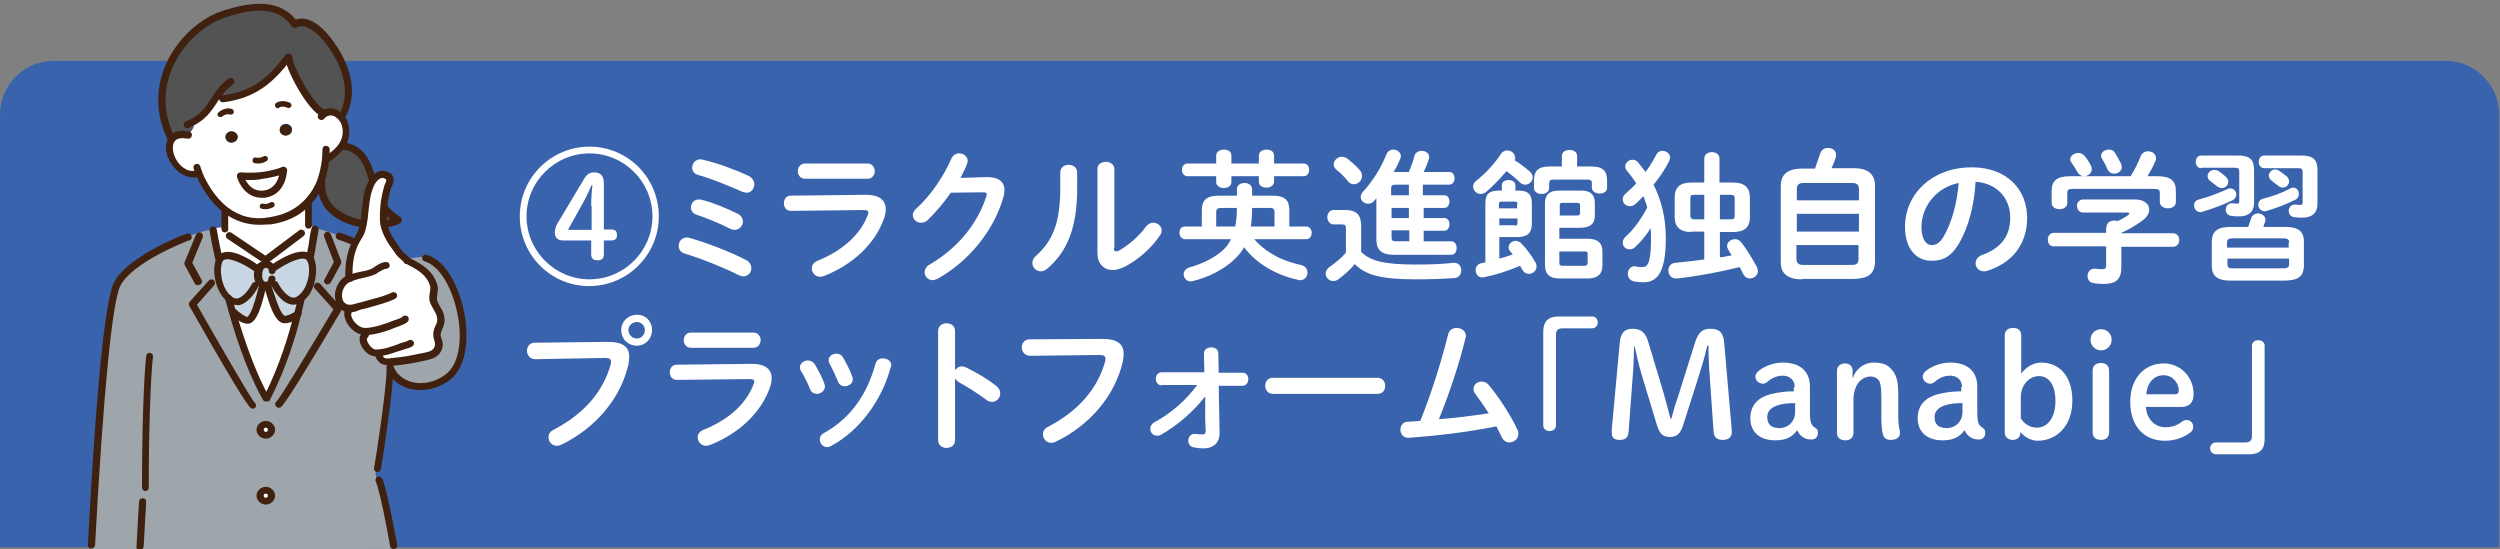 <?xml version="1.0" encoding="utf-8"?>
<!-- Generator: Adobe Illustrator 27.2.0, SVG Export Plug-In . SVG Version: 6.00 Build 0)  -->
<svg version="1.1" xmlns="http://www.w3.org/2000/svg" xmlns:xlink="http://www.w3.org/1999/xlink" x="0px" y="0px"
	 viewBox="0 0 591.6 130" style="enable-background:new 0 0 591.6 130;" xml:space="preserve">
<rect x="0" y="0" width="591.6" height="130" fill="#808080" stroke="none"/>
<style type="text/css">
	.st0{fill:#3A63AE;}
	.st1{fill:#FFFFFF;}
	.st2{fill:#9EA6AC;}
	.st3{fill:#535354;}
	.st4{fill:#40210F;}
	.st5{fill:#C7D6E2;}
</style>
<g id="レイヤー_1">
</g>
<g id="文字">
	<path class="st0" d="M591.4,129.5H0V27.1c0-7,5.7-12.7,12.7-12.7h566c7,0,12.7,5.7,12.7,12.7V129.5z"/>
	<g id="XMLID_00000065779163635694043610000007631726841719752873_">
		<g>
			<ellipse class="st1" cx="62.9" cy="117.3" rx="1.4" ry="1.3"/>
			<ellipse class="st1" cx="62.9" cy="101.6" rx="1.4" ry="1.3"/>
			<path class="st1" d="M70.5,74.4c-1.4,5.3-3.4,12.2-7.2,19.7h-0.5c-3.3-5.9-5.9-13.4-7.9-20.3l0.2-0.1c0,0,2.7,2.5,3.7,1.9
				c1.9-1.1,2.7-6.4,3.3-8h1.1c0.6,1.5,1.7,6.5,3.4,7.8C67.8,76.2,70.3,74.6,70.5,74.4z"/>
			<path class="st1" d="M60.5,63.3c0,0-6.9-4.8-8.4-1.9L51.7,61c-0.9-4-1.3-6.6-1.3-6.6l0-0.3c0.9-0.2,1.8-0.3,2.6-0.3h0.2
				c0,0.2,0,0.2,0,0.2l0,0.2c0.3,0.6,0.8,0.9,1.1,1.4l0,0l8.5,5.7l0,1.1c-0.6,0-1.1,0.3-1.4,0.7c-0.1,0.1-0.1,0.2-0.2,0.4L60.5,63.3
				z"/>
			<path class="st1" d="M74.4,54.3c-0.3,1.6-0.6,3.7-1,6.4l-0.5,0c-2.2-1.5-7.9,2.5-7.9,2.5l-0.9,0.1c-0.2-0.6-0.8-0.8-1.3-0.8
				l0-1.1l8.5-6.4l0.5-0.3c0.5-0.2,0.7-1,1.3-1.3c0,0,0,0,0,0l0.2-0.1c0.5,0.3,1.1,0.5,1.7,0.7L74.4,54.3z"/>
			<path class="st1" d="M72.9,48.5c0,2.5,0,4.8,0,4.8l0.1,0.2c-0.5,0.3-0.8,1-1.3,1.3L71.4,55l-8.5,6.4l-8.5-5.7l0,0
				c-0.3-0.5-0.8-0.8-1.1-1.4l0-0.2c0,0,0-0.1,0-0.2c0-0.6,0-2.1,0-3.7l0.2-0.5c2.6,2,6.1,3.2,10.5,2.5c3.7-0.6,6.3-2,8.2-3.8
				L72.9,48.5z"/>
			<path class="st1" d="M77.1,37.5c-0.1,1.5-0.5,3.4-1.3,5.5c-0.7,1.8-1.9,3.7-3.6,5.3c-1.9,1.8-4.6,3.2-8.2,3.8
				c-4.5,0.7-7.9-0.5-10.5-2.5c-3.3-2.5-5.2-6.1-6.1-8.3l-1.4-0.2c-4.2,0-7-5.8-5.2-8.3c0.6-0.9,1.8-1.3,3.8-1l0-0.2
				c0.8-0.4,1.4-1.6,1.4-2.5l-1.1,0c3.3-1.4,4.6-3.6,6-5.7l0.9,0h0.2H52l0.4-0.1l0.2-0.1l0.1,0l0,0.1c7.2-0.9,11.1-4.2,15.4-9.7
				l0.2,0c0,2,4.9,11.7,8.3,13.2l0.1,0.2c1.2-1,2.7-0.6,3.8,0.3c0.6,0.6,1.1,1.3,1.3,2.1c0.5,2,0.2,3.6-0.7,4.9
				c-0.8,1.2-2,2.2-3.4,3.1L77.1,37.5z M67.7,32c0.8,0,1.4-0.6,1.4-1.4c0-0.7-0.7-1.3-1.5-1.3c-0.8,0-1.4,0.6-1.4,1.4
				S66.9,32.1,67.7,32z M62.6,45.9c4.4-0.6,4.6-5.5,4.6-5.5s-2.5,0.9-5,1.2c-2.5,0.3-5.2,0.1-5.2,0.1l-0.1,0
				C57,41.7,58.2,46.5,62.6,45.9z M55.1,33.7c0.8-0.2,1.3-0.9,1.1-1.6c-0.2-0.7-0.9-1.1-1.7-1c-0.8,0.2-1.3,0.9-1.1,1.6
				C53.5,33.4,54.3,33.9,55.1,33.7z"/>
			<path class="st1" d="M67.2,40.4c0,0-0.1,4.9-4.6,5.5c-4.4,0.6-5.7-4.2-5.7-4.2l0.1,0c0,0,2.6,0.2,5.2-0.1
				C64.7,41.2,67.2,40.4,67.2,40.4z"/>
			<path class="st1" d="M96.3,61.5c0.2,0.1,0.4,0.2,0.5,0.3c2.5,1.3,4.9,2.7,5.6,5.7c0.3,1-0.4,2.7-0.1,3.6c0.4,1.3,1.5,2.3,1.8,3.7
				c0.4,1.8-0.5,2.4-0.8,3.8c-0.4,1.7,1.2,2.5-0.2,4.5c-0.8,1-2.6,1.2-3.7,1.5c-2.1,0.5-4.1,0.8-6.3,1c-0.3,0-0.6,0.1-0.9,0.1
				c-0.6,0-1.2,0-1.6-0.3c-0.6-0.4-0.7-0.8-1-1.4l0-0.5c-0.2,0-0.4,0-0.6,0c-1.4,0-3-2.1-2.9-3.4c0-0.4,0.4-0.7,0.6-1l0-0.5
				c-0.4,0-0.8,0-1-0.1c-1.8-0.6-4.1-3.3-2.8-5.2l0-0.2c-0.1,0-0.2,0-0.2,0c-0.7-0.1-1.2-0.5-1.5-0.9c-1.4-1.8-0.5-5.4,1.9-6.2
				l-0.2-0.7c0-2.4,0.3-4.7,1.2-7c0.1-0.3,0.2-0.5,0.4-0.8c0.6-1.1,1.3-2.1,1.6-3.2c0.1-0.4,0.2-0.8,0.3-1.2
				c0.5-2.5,0.4-5.1,1.1-7.6c0.2-0.8,0.6-1.9,1.3-2.8c0.8-1.2,2.1-1.9,3.6-0.8c0.7,0.5-0.1,1.9-0.3,2.5c-0.5,1.5-0.8,3.1-0.9,4.7
				c-0.1,0.8-0.1,1.6-0.1,2.4c0,0.5,0,1,0.1,1.4c0.4,2.5,1.9,4.5,3.5,6.7C94.8,60.3,95.9,60.9,96.3,61.5z"/>
			<path class="st2" d="M100.8,61.1L100.8,61.1c7.8,2.1,12.4,22.4,5.3,28c-5,4-11.9,2.7-13.7-1.9c0-0.1-0.1-0.2-0.1-0.3l-0.1-1.3
				c0.3,0,0.7-0.1,0.9-0.1c2.1-0.2,4.2-0.5,6.3-1c1.2-0.3,3-0.5,3.7-1.5c1.5-2-0.1-2.7,0.2-4.5c0.3-1.5,1.2-2.1,0.8-3.8
				c-0.3-1.4-1.3-2.4-1.8-3.7c-0.3-0.9,0.3-2.5,0.1-3.6c-0.7-2.9-3.1-4.4-5.6-5.7l0.3-0.6C98.4,61.1,99.5,60.5,100.8,61.1z"/>
			<path class="st3" d="M91,49.1c1.9,2.4,3.4,2.7,3.2,2.9c-0.3,0.3-1.6,0.7-3.3,0.9l-0.1,0c-0.1-0.5-0.1-0.9-0.1-1.4
				c0-0.8,0-1.6,0.1-2.4L91,49.1z"/>
			<path class="st2" d="M79.9,73l1-0.9c0.4,0.4,0.9,0.8,1.5,0.9c0.1,0,0.2,0,0.2,0l0,0.2c-1.2,1.9,1.1,4.6,2.8,5.2
				c0.3,0.1,0.6,0.1,1,0.1l0,0.5c-0.1,0.4-0.5,0.6-0.6,1c-0.1,1.3,1.4,3.4,2.9,3.4c0.2,0,0.4,0,0.6,0l0,0.5c0.3,0.6,0.4,1,1,1.4
				c0.5,0.3,1.1,0.3,1.6,0.3l0.1,1.3c0,0.1,0.1,0.2,0.1,0.3l-0.1,0c-0.1,5.3-2.5,20.6-2.9,23.2l0,0c-0.4,1.5-0.2,2.7,0.4,4.1l0.2,0
				c1,3.1,2.1,8.7,3.2,14.6v0.8L21.6,130V129c1.2-22.5,3.4-56.5,6.1-61.8c2.9-5.7,15.4-10.6,16.6-11.1l0,0c1.6-0.8,4-1.5,6.1-1.9
				l0,0.3c0,0,0.4,2.6,1.3,6.6l0.4,0.3c-1.1,2-0.5,6.8,2,9.1l-0.1,0.1c0.3,1.1,0.6,2.2,0.9,3.3c2,6.9,4.6,14.4,7.9,20.3h0.5
				c3.8-7.6,5.8-14.4,7.2-19.7c0.4-1.4,0.7-2.7,0.9-3.9l-0.1-0.1c0.9-0.8,1.6-2,2-3.2l1.7,0.4L79.9,73z M64.2,101.6
				c0-0.7-0.6-1.3-1.4-1.3c-0.8,0-1.4,0.6-1.4,1.3s0.6,1.3,1.4,1.3C63.6,102.9,64.2,102.4,64.2,101.6z M64.2,117.3
				c0-0.7-0.6-1.3-1.4-1.3s-1.4,0.6-1.4,1.3c0,0.7,0.6,1.3,1.4,1.3S64.2,118,64.2,117.3z"/>
			<path class="st3" d="M84.2,52.7c-2.8-0.7-8.8-3.2-8.2-9.7h-0.3c0.8-2,1.1-4,1.3-5.5l0.6,0.1c1.4-0.9,2.6-1.9,3.4-3.1l0.1,0.1
				c4.5,0.5,5.9,4.3,7,7.9l0.2,0.2c-0.6,0.9-1.1,2-1.3,2.8c-0.7,2.5-0.6,5.1-1.1,7.6l-0.3,0C85.2,52.9,84.7,52.8,84.2,52.7z"/>
			<path class="st2" d="M80.3,55.9c0,0,1.5,0.5,3.7,1.4l0.1,0.1c-0.1,0.2-0.3,0.5-0.4,0.8c-0.9,2.3-1.2,4.6-1.2,7l0.2,0.7
				c-2.4,0.8-3.3,4.4-1.9,6.2l-1,0.9l-4.7-5.3l-1.7-0.4c0.8-2.2,0.8-4.7,0.1-6c-0.1-0.2-0.3-0.4-0.5-0.6l0.5,0
				c0.4-2.7,0.7-4.8,1-6.4l0.6-0.2C76.7,54.6,78.6,55,80.3,55.9L80.3,55.9z"/>
			<path class="st4" d="M69.1,30.7c0,0.7-0.6,1.3-1.4,1.4c-0.8,0-1.5-0.5-1.5-1.3s0.6-1.3,1.4-1.4C68.4,29.4,69.1,30,69.1,30.7z"/>
			<path class="st5" d="M71.4,70.5l0.1,0.1c-0.3,1.2-0.6,2.5-0.9,3.9c-0.2,0.1-2.8,1.8-3.8,1.1c-1.7-1.3-2.8-6.3-3.4-7.8h-1.1
				l0.5-0.2c-0.6,0-1.2-0.4-1.6-1.3c-0.2-0.7-0.2-1.8,0.1-2.5c0.1-0.1,0.1-0.3,0.2-0.4c0.3-0.5,0.9-0.7,1.4-0.7s1.1,0.3,1.3,0.8
				l0.9-0.1c0,0,5.7-4,7.9-2.5c0.2,0.1,0.4,0.3,0.5,0.6c0.7,1.3,0.7,3.8-0.1,6C73,68.5,72.3,69.6,71.4,70.5z"/>
			<path class="st4" d="M56.2,32.1c0.2,0.7-0.3,1.4-1.1,1.6c-0.8,0.2-1.5-0.3-1.7-1c-0.2-0.7,0.3-1.4,1.1-1.6
				C55.2,31,56,31.4,56.2,32.1z"/>
			<path class="st5" d="M54.1,70.5c-2.5-2.3-3.1-7.1-2-9.1c1.5-2.9,8.4,1.9,8.4,1.9l0.7,0.3c-0.3,0.8-0.3,1.9-0.1,2.5
				c0.3,0.9,0.9,1.3,1.6,1.3l-0.5,0.2c-0.6,1.5-1.4,6.9-3.3,8c-1,0.6-3.7-1.9-3.7-1.9L55,73.8c-0.3-1.1-0.6-2.2-0.9-3.3L54.1,70.5z"
				/>
			<path class="st3" d="M69.8,5.7L69.8,5.7c2-1.2,5.5,0,9.4,6.1c1.4,2.2,5.4,9.2,1.8,15.6l-0.5,0.1c-1.1-0.9-2.5-1.3-3.8-0.3
				l-0.1-0.2c-3.4-1.6-8.3-11.2-8.3-13.2l-0.2,0c-4.3,5.5-8.2,8.8-15.4,9.7l0-0.1l-0.1,0l-0.2,0.1L52,23.5h-0.2h-0.2l-0.9,0
				c-1.4,2.1-2.7,4.2-6,5.7l1.1,0c0,0.9-0.6,2.1-1.4,2.5l0,0.2c-1.9-0.3-3.1,0.1-3.8,1l-0.2-0.2C33.9,19.1,43.7,6,53.8,3.1
				C59.5,1.4,66,0.3,69.8,5.7z"/>
		</g>
		<g>
			<path class="st4" d="M89.3,111.7c0,0-0.1,0-0.1,0c-0.5-0.1-0.8-0.5-0.7-1c0,0,0-0.2,0.1-0.4c0.5-2.9,2.8-17.8,2.9-23.1
				c0-0.5,0.4-0.8,0.8-0.8c0,0,0,0,0,0c0.5,0,0.8,0.4,0.8,0.9c-0.1,5.4-2.4,20.4-2.9,23.3c0,0.2-0.1,0.4-0.1,0.4
				C90.1,111.4,89.7,111.7,89.3,111.7z"/>
			<path class="st4" d="M93.1,129.9c-0.4,0-0.8-0.3-0.8-0.7c-1-5.6-2.1-11.3-3.1-14.5c-0.1-0.3-0.2-0.6-0.3-0.8
				c-0.2-0.4,0.1-0.9,0.5-1.1c0.4-0.1,0.9,0.1,1.1,0.5c0.1,0.3,0.2,0.6,0.3,0.9c1,3.3,2.1,9,3.2,14.7c0.1,0.5-0.2,0.9-0.7,1
				C93.2,129.9,93.1,129.9,93.1,129.9z"/>
			<path class="st4" d="M82.5,66c-0.5,0-0.8-0.4-0.8-0.8c0-2.9,0.4-5.2,1.3-7.3c0.1-0.3,0.2-0.5,0.4-0.8c0.2-0.3,0.3-0.6,0.5-0.9
				c0.4-0.7,0.8-1.4,1-2.1c0.1-0.4,0.2-0.8,0.3-1.2c0.2-1,0.3-2,0.4-3.1c0.2-1.5,0.3-3,0.7-4.6c0.1-0.5,0.6-1.9,1.4-3.1
				c1.3-1.8,3.1-2.2,4.8-1c1.1,0.8,0.5,2.3,0.2,3.1c-0.1,0.1-0.1,0.3-0.2,0.4c-0.4,1.4-0.7,2.9-0.9,4.6c-0.1,0.7-0.1,1.5-0.1,2.3
				c0,0.5,0,0.9,0.1,1.3c0.4,2.1,1.6,3.8,3,5.8l0.4,0.6c0.2,0.2,0.5,0.5,0.8,0.8c0.4,0.3,0.8,0.7,1.1,1.1c0,0,0.1,0.1,0.1,0.1
				c0.2,0.4,0.1,0.9-0.3,1.2c-0.4,0.2-0.9,0.1-1.1-0.3c0,0,0,0,0,0c-0.2-0.3-0.5-0.5-0.8-0.8c-0.4-0.3-0.8-0.7-1.1-1.1l-0.4-0.6
				c-1.5-2-2.8-4-3.3-6.5c-0.1-0.5-0.1-1-0.1-1.6c0-0.9,0-1.7,0.1-2.5c0.1-1.7,0.5-3.4,0.9-4.9c0-0.1,0.1-0.3,0.2-0.5
				c0.1-0.3,0.4-0.9,0.3-1.1C90.8,42,90,41.8,89,43.1c-0.7,0.9-1,2.2-1.1,2.5c-0.4,1.4-0.5,2.8-0.7,4.3c-0.1,1.1-0.2,2.2-0.4,3.2
				c-0.1,0.4-0.2,0.8-0.3,1.3c-0.2,0.9-0.7,1.7-1.2,2.5c-0.2,0.3-0.3,0.6-0.5,0.9c-0.1,0.3-0.3,0.5-0.3,0.7c-0.8,1.9-1.1,4-1.1,6.7
				C83.3,65.6,83,66,82.5,66z"/>
			<path class="st4" d="M82.8,66.7c-0.3,0-0.6-0.2-0.7-0.4c-0.2-0.4-0.1-0.9,0.3-1.1c0.7-0.4,1.9-0.7,3-0.9c1.1-0.2,2.3-0.5,2.9-0.9
				c0.1-0.1,0.3-0.2,0.4-0.3c0.8-0.5,1.7-1.1,2.7-1.1c0.5,0,0.8,0.4,0.8,0.8c0,0.5-0.4,0.8-0.8,0.8c-0.5,0-1.2,0.5-1.8,0.8
				c-0.2,0.1-0.3,0.2-0.4,0.3c-0.8,0.5-2.1,0.8-3.4,1.1c-1,0.2-2,0.5-2.6,0.8C83,66.7,82.9,66.7,82.8,66.7z"/>
			<path class="st4" d="M82.9,73.9c-0.1,0-0.2,0-0.4,0l-0.3,0c0,0-0.1,0-0.1,0c-0.8-0.2-1.5-0.6-2-1.2c-0.8-1.1-1.1-2.7-0.6-4.3
				c0.5-1.6,1.5-2.8,2.9-3.3c0.1,0,0.2-0.1,0.3-0.1c0.5-0.1,0.9,0.2,1,0.6c0.1,0.5-0.2,0.9-0.6,1c-0.1,0-0.1,0-0.2,0.1
				c-0.8,0.3-1.5,1.1-1.8,2.1c-0.3,1-0.2,2.1,0.3,2.7c0.3,0.3,0.6,0.5,1,0.6l0.2,0c0.6,0.1,1.4-0.2,2.1-0.4c0.2,0,0.3-0.1,0.5-0.1
				c0.7-0.2,1.4-0.4,2.1-0.6c1.9-0.5,3.9-1,5.5-1.8c0.4-0.2,0.9,0,1.1,0.4c0.2,0.4,0,0.9-0.4,1.1c-1.8,0.9-3.9,1.4-5.9,2
				c-0.7,0.2-1.4,0.4-2,0.5l-0.4,0.1C84.6,73.6,83.8,73.9,82.9,73.9z"/>
			<path class="st4" d="M86.5,79.3c-0.5,0-0.9-0.1-1.3-0.2c-1.5-0.5-3-2-3.5-3.6c-0.4-1.1-0.3-2,0.3-2.9c0.3-0.4,0.8-0.5,1.2-0.2
				c0.4,0.3,0.5,0.8,0.2,1.2C83.1,74,83,74.5,83.2,75c0.4,1.2,1.6,2.2,2.5,2.5c0.1,0,0.4,0.1,0.8,0.1c1.8,0,4.9-1,6.5-1.7
				c0.3-0.1,0.6-0.2,0.9-0.3c0.6-0.2,1.1-0.4,1.4-0.7c0.3-0.3,0.9-0.3,1.2,0c0.3,0.3,0.3,0.9,0,1.2c-0.6,0.6-1.4,0.8-2.1,1.1
				c-0.3,0.1-0.5,0.2-0.8,0.3C92.3,78.1,88.8,79.3,86.5,79.3z"/>
			<path class="st4" d="M88.8,84.3c-0.8,0-1.7-0.4-2.4-1.2c-0.9-0.9-1.4-2.2-1.3-3.1c0-0.5,0.3-0.8,0.5-1.1c0-0.1,0.1-0.1,0.1-0.2
				c0.2-0.4,0.7-0.6,1.1-0.4c0.4,0.2,0.6,0.6,0.5,1.1c-0.1,0.3-0.3,0.5-0.4,0.6c0,0.1-0.1,0.2-0.1,0.2c0,0.4,0.3,1.2,0.9,1.8
				c0.4,0.4,0.8,0.7,1.1,0.7c0.2,0,0.4,0,0.6,0c1.5-0.1,2.7-0.5,4.1-1c0.4-0.1,0.8-0.3,1.3-0.5c0.2-0.1,0.4-0.1,0.7-0.2
				c0.5-0.1,0.9-0.3,1.3-0.5c0.4-0.2,0.9,0,1.1,0.4c0.2,0.4,0,0.9-0.4,1.1c-0.5,0.3-1,0.4-1.6,0.6c-0.2,0.1-0.4,0.1-0.6,0.2
				c-0.4,0.1-0.9,0.3-1.3,0.4c-1.5,0.5-2.8,1-4.5,1.1C89.3,84.3,89,84.3,88.8,84.3z"/>
			<path class="st4" d="M91.8,86.4c-0.5,0-1.2-0.1-1.7-0.4c-0.7-0.5-1-1-1.2-1.5l-0.1-0.2c-0.2-0.4,0-0.9,0.4-1.1
				c0.4-0.2,0.9,0,1.1,0.4l0.1,0.3c0.2,0.4,0.3,0.6,0.6,0.8c0.2,0.1,0.6,0.2,1.1,0.1c0.2,0,0.4,0,0.6-0.1l0.3,0
				c2.1-0.2,4.1-0.5,6.2-1c0.2,0,0.4-0.1,0.6-0.1c1-0.2,2.2-0.4,2.7-1c0.6-0.8,0.5-1.2,0.3-2c-0.2-0.6-0.4-1.3-0.2-2.2
				c0.1-0.6,0.3-1,0.5-1.4c0.3-0.7,0.5-1.1,0.3-2c-0.1-0.6-0.5-1.2-0.8-1.8c-0.3-0.6-0.7-1.1-0.9-1.8c-0.2-0.6-0.1-1.4,0-2.1
				c0.1-0.6,0.2-1.1,0.1-1.5c-0.7-2.6-2.8-3.9-5.2-5.1l-0.5-0.3c0,0,0,0-0.1,0c-0.4-0.2-0.6-0.7-0.4-1.1c0.2-0.4,0.7-0.6,1.1-0.4
				c0,0,0.1,0,0.1,0.1l0.6,0.3c2.6,1.3,5.2,2.9,6.1,6.2c0.2,0.7,0.1,1.4,0,2.1c-0.1,0.5-0.1,1.1-0.1,1.4c0.2,0.5,0.4,1,0.7,1.5
				c0.4,0.7,0.9,1.4,1,2.3c0.3,1.4-0.1,2.3-0.4,3c-0.2,0.4-0.3,0.7-0.4,1.1c-0.1,0.5,0,0.8,0.2,1.3c0.3,0.8,0.6,2-0.5,3.5
				c-0.9,1.1-2.4,1.4-3.7,1.7c-0.2,0-0.4,0.1-0.5,0.1c-2.2,0.5-4.3,0.8-6.4,1l-0.3,0c-0.2,0-0.5,0-0.7,0.1
				C92.1,86.4,91.9,86.4,91.8,86.4z"/>
			<path class="st4" d="M99.5,92.3c-0.9,0-1.7-0.1-2.6-0.3c-2.5-0.7-4.4-2.3-5.3-4.4c0-0.1-0.1-0.2-0.1-0.4
				c-0.2-0.4,0.1-0.9,0.5-1.1c0.4-0.2,0.9,0.1,1.1,0.5c0,0.1,0.1,0.2,0.1,0.3c0.7,1.7,2.2,2.9,4.2,3.5c2.7,0.7,5.8,0,8.2-1.9
				c2.9-2.3,4-8,2.6-14.5c-1.3-6.3-4.4-11.2-7.6-12.1c-0.1,0-0.1,0-0.2-0.1c-0.3-0.1-0.5-0.4-0.5-0.7c0-0.6,0.6-1,1.1-0.8
				c4.8,1.4,7.7,8.1,8.8,13.4c1.1,5.6,0.9,12.8-3.2,16.1C104.5,91.4,102,92.3,99.5,92.3z"/>
			<path class="st4" d="M61.4,53.2c-3.1,0-6-1-8.5-2.9c-3.5-2.7-5.5-6.6-6.4-8.6c-0.5-1.1-0.7-1.8-0.7-1.9c-0.1-0.4,0.1-0.9,0.6-1
				c0.4-0.1,0.9,0.1,1,0.6c0,0,0.2,0.7,0.6,1.7c0.8,1.9,2.7,5.5,5.9,8c2.9,2.2,6.2,3,9.9,2.3c3.2-0.5,5.8-1.7,7.8-3.6
				c1.4-1.3,2.6-3,3.4-5c0.6-1.6,1-3.4,1.2-5.2c0.1-1.3,0.1-2.2,0.1-2.2c0-0.5,0.3-0.9,0.8-0.9c0.5,0,0.9,0.3,0.9,0.8
				c0,0,0.1,1-0.1,2.5c-0.2,2-0.6,4-1.3,5.7c-0.9,2.2-2.2,4.1-3.8,5.6c-2.2,2.1-5.2,3.5-8.7,4C63.2,53.1,62.3,53.2,61.4,53.2z"/>
			<path class="st4" d="M45.9,42c-2.8,0-4.8-2.1-5.8-4c-1.1-2.1-1.1-4.2-0.1-5.6c0.6-0.9,1.9-1.8,4.6-1.3l0.1,0
				c0.5,0.1,0.8,0.5,0.7,1s-0.5,0.8-1,0.7c-0.1,0-0.1,0-0.2,0c-1-0.2-2.3-0.2-2.9,0.7c-0.6,0.8-0.5,2.4,0.2,3.9
				c0.8,1.6,2.5,3.4,4.8,3c0.5-0.1,0.9,0.3,0.9,0.7c0.1,0.5-0.3,0.9-0.7,0.9C46.4,42,46.2,42,45.9,42z"/>
			<path class="st4" d="M77.7,38.4c-0.3,0-0.5-0.1-0.7-0.4c-0.3-0.4-0.1-0.9,0.2-1.2c1.5-1,2.5-1.9,3.1-2.9c0.8-1.3,1-2.7,0.6-4.2
				c-0.2-0.6-0.5-1.2-1.1-1.7c-0.3-0.3-1.5-1.2-2.7-0.3c-0.1,0.1-0.2,0.2-0.4,0.4c-0.3,0.4-0.8,0.4-1.2,0.1s-0.4-0.8-0.1-1.2
				c0.2-0.2,0.4-0.4,0.6-0.6c1.4-1.2,3.3-1,4.8,0.3c0.8,0.7,1.3,1.6,1.6,2.5c0.5,2,0.3,3.9-0.8,5.6c-0.8,1.2-2,2.3-3.6,3.4
				C78,38.4,77.8,38.4,77.7,38.4z"/>
			<path class="st4" d="M61.1,38.7c-0.3,0-0.6,0-0.9-0.1c-0.4-0.1-0.5-0.5-0.4-0.9c0.1-0.4,0.5-0.5,0.9-0.4c0.5,0.1,1.1,0,1.7-0.3
				c0.3-0.2,0.7-0.1,0.9,0.2c0.2,0.3,0.1,0.7-0.2,0.9C62.5,38.5,61.8,38.7,61.1,38.7z"/>
			<path class="st4" d="M62.8,49.5c-0.3,0-0.6,0-0.9-0.1c-0.4-0.1-0.5-0.5-0.4-0.8c0.1-0.4,0.5-0.5,0.8-0.4c0.5,0.2,1.1,0,1.7-0.3
				c0.3-0.2,0.7-0.1,0.9,0.2c0.2,0.3,0.1,0.7-0.2,0.9C64.2,49.3,63.5,49.5,62.8,49.5z"/>
			<path class="st4" d="M76.6,27.8c-0.1,0-0.2,0-0.3-0.1c-3.8-1.7-8.8-11.7-8.8-14c0-0.1,0-0.2,0-0.3c0.1-0.5,0.5-0.8,1-0.7
				c0.5,0.1,0.8,0.5,0.7,1l0,0c0,1.6,4.7,11,7.8,12.4c0.4,0.2,0.6,0.7,0.4,1.1C77.2,27.6,76.9,27.8,76.6,27.8z"/>
			<path class="st4" d="M81,28.2c-0.1,0-0.3,0-0.4-0.1c-0.4-0.2-0.5-0.7-0.3-1.1c3.2-5.7-0.2-12.2-1.8-14.7
				c-3.7-5.7-6.8-6.7-8.3-5.8c-0.4,0.2-0.9,0.1-1.2-0.3S69,5.2,69.4,4.9c1.1-0.6,5.1-2.1,10.5,6.4c1.8,2.8,5.5,9.9,1.8,16.4
				C81.6,28,81.3,28.2,81,28.2z"/>
			<path class="st4" d="M40.5,33.6c-0.3,0-0.6-0.2-0.8-0.5c-3.6-7.4-2.2-13.9-0.4-18C42.1,9,47.5,4,53.5,2.3
				c5.7-1.7,12.8-2.9,16.9,2.9h0c0,0,0,0,0,0c0.2,0.3,0.2,0.8-0.1,1.1c-0.3,0.3-0.9,0.3-1.2,0c0,0-0.1-0.1-0.1-0.1
				C65.6,1.2,59.5,2.2,54,3.9c-5.5,1.6-10.6,6.3-13.1,11.9c-1.7,3.8-3,9.7,0.4,16.6c0.2,0.4,0,0.9-0.4,1.1
				C40.8,33.6,40.6,33.6,40.5,33.6z"/>
			<path class="st4" d="M73,54.1c-0.5,0-0.8-0.4-0.8-0.8c0,0,0-2.3,0-4.8c0-0.5,0.4-0.8,0.8-0.8s0.8,0.4,0.8,0.8c0,2.5,0,4.7,0,4.8
				C73.8,53.8,73.5,54.1,73,54.1C73,54.1,73,54.1,73,54.1z"/>
			<path class="st4" d="M53.2,55c-0.5,0-0.8-0.4-0.8-0.8v-4c0-0.5,0.4-0.8,0.8-0.8c0.5,0,0.8,0.4,0.8,0.8v4
				C54.1,54.6,53.7,55,53.2,55z"/>
			<path class="st4" d="M34.4,116.2c-0.5,0-0.8-0.4-0.8-0.8c0-13.1,0.4-25.9,1-31.2c0.1-0.5,0.5-0.8,0.9-0.7
				c0.5,0.1,0.8,0.5,0.7,0.9c-0.6,5.2-1,18-1,31C35.2,115.9,34.8,116.2,34.4,116.2z"/>
			<path class="st4" d="M65.7,25.6c-0.2,0-0.4-0.1-0.5-0.3C65,25,65,24.6,65.3,24.4c1.4-1,3.3-0.1,3.3-0.1c0.3,0.2,0.5,0.6,0.3,0.9
				c-0.2,0.3-0.6,0.5-0.9,0.3c0,0-1.2-0.6-2,0C66,25.6,65.9,25.6,65.7,25.6z"/>
			<path class="st4" d="M52.1,27.7c-0.2,0-0.4-0.1-0.5-0.2c-0.2-0.3-0.2-0.7,0.1-0.9c0.1-0.1,1.6-1.4,3.2-0.8
				c0.3,0.1,0.5,0.5,0.4,0.9c-0.1,0.3-0.5,0.5-0.9,0.4c-0.9-0.3-1.9,0.5-1.9,0.5C52.5,27.7,52.3,27.7,52.1,27.7z"/>
			<path class="st4" d="M62.8,62.3c-0.2,0-0.3,0-0.5-0.1l-8.5-5.7c-0.4-0.3-0.5-0.8-0.2-1.2c0.3-0.4,0.8-0.5,1.2-0.2l8,5.4l8-6
				c0.4-0.3,0.9-0.2,1.2,0.2c0.3,0.4,0.2,0.9-0.2,1.2l-8.5,6.4C63.2,62.2,63,62.3,62.8,62.3z"/>
			<path class="st4" d="M84,58.2c-0.1,0-0.2,0-0.3-0.1c-2.1-0.9-3.6-1.4-3.7-1.4c-0.4-0.2-0.7-0.6-0.5-1.1c0.2-0.4,0.6-0.7,1.1-0.5
				c0.1,0,1.6,0.5,3.7,1.5c0.4,0.2,0.6,0.7,0.5,1.1C84.6,58,84.3,58.2,84,58.2z"/>
			<path class="st4" d="M21.6,129.8C21.6,129.8,21.6,129.8,21.6,129.8c-0.5,0-0.9-0.4-0.8-0.9c1.3-25,3.5-56.9,6.2-62.1
				c3.1-6,15.7-11,17.1-11.5l0.1,0c0.4-0.2,0.9,0,1.1,0.5s0,0.9-0.5,1.1l-0.1,0c-0.6,0.2-13.3,5.1-16.2,10.7c-2,3.9-4.1,26.3-6,61.4
				C22.4,129.5,22.1,129.8,21.6,129.8z"/>
			<path class="st4" d="M85.7,53.8c0,0-0.1,0-0.1,0c-0.5-0.1-1-0.2-1.5-0.3c-8.7-2.3-9.1-8.2-8.8-10.6c0-0.5,0.5-0.8,0.9-0.8
				c0.5,0,0.8,0.5,0.8,0.9c-0.6,6,5.1,8.1,7.6,8.8c0.4,0.1,0.9,0.2,1.3,0.3c0.5,0.1,0.8,0.5,0.7,1C86.4,53.5,86.1,53.8,85.7,53.8z"
				/>
			<path class="st4" d="M90.9,53.8c-0.4,0-0.8-0.3-0.8-0.7c-0.1-0.5,0.3-0.9,0.7-0.9c0.7-0.1,1.2-0.2,1.6-0.3
				c-0.6-0.4-1.3-1.1-2.1-2.2c-0.3-0.4-0.2-0.9,0.2-1.2c0.4-0.3,0.9-0.2,1.2,0.2c1.2,1.5,2.2,2.1,2.7,2.4c0.3,0.2,0.7,0.4,0.7,0.9
				c0,0.3-0.1,0.6-0.3,0.7c-0.7,0.7-3.1,1.1-3.8,1.1C91,53.7,91,53.8,90.9,53.8z M93.7,52.6L93.7,52.6L93.7,52.6z"/>
			<path class="st4" d="M88.1,43.3c-0.4,0-0.7-0.2-0.8-0.6c-1-3.6-2.3-6.9-6.2-7.3c-0.5,0-0.8-0.5-0.8-0.9c0-0.5,0.5-0.8,0.9-0.8
				c5,0.5,6.6,4.6,7.7,8.5c0.1,0.4-0.1,0.9-0.6,1C88.3,43.2,88.2,43.3,88.1,43.3z"/>
			<path class="st4" d="M52.7,24.2c-0.4,0-0.8-0.3-0.8-0.7c-0.1-0.5,0.3-0.9,0.7-0.9c7-0.9,10.8-4.1,14.8-9.4
				c0.3-0.4,0.8-0.4,1.2-0.2c0.4,0.3,0.4,0.8,0.2,1.2c-4.2,5.4-8.3,9-15.9,10C52.8,24.2,52.7,24.2,52.7,24.2z"/>
			<path class="st4" d="M44.3,30.3c-0.3,0-0.7-0.2-0.8-0.5c-0.2-0.4,0.1-0.9,0.5-1.1c0.2-0.1,0.3-0.1,0.5-0.2c3-1.3,4.2-3.2,5.5-5.2
				l0.1-0.2c0.9-1.4,2-3.1,4-4.5c0.4-0.3,0.9-0.2,1.2,0.2c0.3,0.4,0.2,0.9-0.2,1.2c-1.6,1.1-2.5,2.4-3.6,4l-0.1,0.2
				c-1.4,2.1-2.8,4.3-6.2,5.8c-0.2,0.1-0.4,0.2-0.6,0.3C44.5,30.2,44.4,30.3,44.3,30.3z"/>
			<path class="st4" d="M63.3,95c-0.1,0-0.3,0-0.4-0.1c-0.4-0.2-0.6-0.7-0.4-1.1c3.9-7.8,5.9-14.9,7.1-19.6c0.4-1.4,0.7-2.7,0.9-3.8
				c0.1-0.5,0.6-0.7,1-0.6c0.5,0.1,0.7,0.6,0.6,1c-0.3,1.2-0.6,2.5-0.9,3.9c-1.2,4.8-3.3,12-7.3,19.9C63.9,94.8,63.6,95,63.3,95z"/>
			<path class="st4" d="M73.4,61.5c0,0-0.1,0-0.1,0c-0.5-0.1-0.8-0.5-0.7-1c0.1-0.8,0.2-1.6,0.4-2.3c0.2-1.6,0.4-3,0.7-4.1
				c0.1-0.5,0.5-0.8,1-0.7c0.5,0.1,0.7,0.5,0.7,1c-0.2,1.1-0.4,2.5-0.7,4c-0.1,0.7-0.2,1.5-0.4,2.4C74.2,61.2,73.8,61.5,73.4,61.5z"
				/>
			<path class="st4" d="M62.9,95c-0.3,0-0.6-0.2-0.7-0.4c-2.9-5.2-5.6-12.1-8-20.5c-0.3-1.1-0.6-2.2-0.9-3.3c-0.1-0.4,0.1-0.9,0.6-1
				c0.4-0.1,0.9,0.1,1,0.6c0.3,1.1,0.6,2.1,0.9,3.2c2.4,8.3,5,15.1,7.8,20.2c0.2,0.4,0.1,0.9-0.3,1.1C63.1,95,63,95,62.9,95z"/>
			<path class="st4" d="M51.7,61.9c-0.4,0-0.7-0.3-0.8-0.7c-0.9-4-1.3-6.6-1.3-6.6c-0.1-0.5,0.2-0.9,0.7-1c0.5-0.1,0.9,0.2,1,0.7
				c0,0,0.4,2.6,1.3,6.6c0.1,0.5-0.2,0.9-0.6,1C51.9,61.9,51.8,61.9,51.7,61.9z"/>
			<path class="st4" d="M59.8,96.7c-0.1,0-0.3,0-0.4-0.1c-0.8-0.4-5.7-8.5-14.6-24.2c-0.2-0.3-0.1-0.7,0.1-1l4.5-5
				c0.3-0.3,0.8-0.4,1.2-0.1c0.3,0.3,0.4,0.8,0.1,1.2l-4.1,4.6c4.9,8.6,12.6,22,13.6,23.1c0.3,0.2,0.5,0.7,0.3,1.1
				C60.4,96.6,60.1,96.7,59.8,96.7z"/>
			<path class="st4" d="M66,96.5c-0.3,0-0.6-0.2-0.8-0.5c-0.2-0.4-0.1-0.8,0.3-1.1c1-1,8.6-13.6,13.4-21.7l-4.4-4.9
				c-0.3-0.3-0.3-0.9,0.1-1.2c0.3-0.3,0.9-0.3,1.2,0.1l4.8,5.4c0.3,0.3,0.3,0.7,0.1,1C72,88.3,67.2,96,66.4,96.4
				C66.2,96.4,66.1,96.5,66,96.5z M65.6,94.9C65.6,94.9,65.6,94.9,65.6,94.9C65.6,94.9,65.6,94.9,65.6,94.9z"/>
			<path class="st4" d="M46.8,67.5c-0.3,0-0.6-0.2-0.7-0.4l-2.4-4.4c-0.1-0.2-0.1-0.5,0-0.7l2.7-6.5c0.2-0.4,0.7-0.6,1.1-0.5
				c0.4,0.2,0.6,0.7,0.5,1.1l-2.5,6.1l2.2,4c0.2,0.4,0.1,0.9-0.3,1.1C47.1,67.4,47,67.5,46.8,67.5z"/>
			<path class="st4" d="M77.5,67.3c-0.1,0-0.3,0-0.4-0.1c-0.4-0.2-0.6-0.7-0.3-1.1L79,62l-2.3-6c-0.2-0.4,0.1-0.9,0.5-1.1
				c0.4-0.2,0.9,0.1,1.1,0.5l2.4,6.3c0.1,0.2,0.1,0.5,0,0.7l-2.4,4.4C78.1,67.1,77.8,67.3,77.5,67.3z"/>
			<path class="st4" d="M56.1,72.2c-0.6,0-1.3-0.2-1.9-0.6c-0.2-0.2-0.5-0.3-0.7-0.5c-2.7-2.4-3.5-7.7-2.2-10.1
				c0.4-0.7,0.9-1.1,1.7-1.3c2.8-0.7,7.4,2.5,7.9,2.9c0.4,0.3,0.5,0.8,0.2,1.2c-0.3,0.4-0.8,0.5-1.2,0.2c-1.7-1.2-5.1-3-6.6-2.6
				c-0.3,0.1-0.5,0.2-0.6,0.4c-0.9,1.7-0.4,6.1,1.8,8.1c0.1,0.1,0.3,0.3,0.5,0.4c0.4,0.3,0.8,0.4,1.3,0.3c1.5-0.4,2.9-2.6,3.3-3.4
				c0.2-0.4,0.7-0.6,1.1-0.4c0.4,0.2,0.6,0.7,0.4,1.1c-0.2,0.4-1.9,3.6-4.4,4.3C56.6,72.2,56.4,72.2,56.1,72.2z"/>
			<path class="st4" d="M69.5,72.1c-0.3,0-0.5,0-0.8-0.1c-2.5-0.6-4.2-3.9-4.4-4.3c-0.2-0.4-0.1-0.9,0.4-1.1
				c0.4-0.2,0.9-0.1,1.1,0.4c0.4,0.8,1.8,3,3.3,3.4c0.5,0.1,0.9,0,1.3-0.3c0.1-0.1,0.3-0.2,0.4-0.3c0.8-0.7,1.4-1.6,1.8-2.8
				c0.8-2.2,0.6-4.4,0.1-5.3c-0.1-0.1-0.1-0.2-0.3-0.3c-1.1-0.8-4.8,1-6.9,2.5c-0.4,0.3-0.9,0.2-1.2-0.2c-0.3-0.4-0.2-0.9,0.2-1.2
				c1-0.7,6.3-4.2,8.9-2.5c0.3,0.2,0.6,0.5,0.8,0.9c0.8,1.5,0.8,4.3,0,6.7c-0.5,1.5-1.3,2.7-2.3,3.5c-0.2,0.2-0.4,0.3-0.6,0.5
				C70.8,71.9,70.1,72.1,69.5,72.1z"/>
			<path class="st4" d="M62.7,68.3c-0.8,0-1.9-0.5-2.4-1.9c-0.3-0.8-0.3-2.1,0.1-3.1c0.1-0.2,0.2-0.4,0.3-0.5
				c0.5-0.7,1.3-1.1,2.2-1.1c1,0,1.8,0.5,2.1,1.4c0.1,0.3,0.2,0.6,0.2,1c0,0.5-0.4,0.8-0.8,0.8c-0.5,0-0.8-0.4-0.8-0.8
				c0-0.1,0-0.3-0.1-0.4c-0.1-0.2-0.3-0.3-0.5-0.3c-0.3,0-0.6,0.1-0.7,0.4c0,0.1-0.1,0.1-0.1,0.2c-0.2,0.6-0.2,1.5-0.1,1.9
				c0.2,0.5,0.4,0.8,0.8,0.8c0.3,0,0.6-0.2,0.6-0.7c0-0.5,0.4-0.8,0.9-0.8c0.5,0,0.8,0.4,0.8,0.9C64.9,67.3,63.9,68.3,62.7,68.3z"/>
			<path class="st4" d="M67.4,76.5c-0.4,0-0.8-0.1-1.2-0.4c-1.4-1-2.3-3.7-3.2-6.6c-0.2-0.7-0.4-1.2-0.5-1.6c-0.2-0.4,0-0.9,0.5-1.1
				c0.4-0.2,0.9,0,1.1,0.5c0.2,0.4,0.3,1,0.6,1.7c0.6,1.8,1.5,4.9,2.6,5.7c0.3,0.2,1.8-0.4,2.8-1.1l0,0c0.1-0.1,0.3-0.2,0.5-0.2
				c0.5,0,0.8,0.4,0.8,0.8c0,0.3-0.2,0.6-0.4,0.7C70.6,75.4,68.9,76.5,67.4,76.5z"/>
			<path class="st4" d="M58.5,76.6c-1.3,0-2.9-1.3-3.9-2.2c-0.3-0.3-0.4-0.8,0-1.2c0.3-0.3,0.8-0.4,1.2,0c1,0.9,2.3,1.8,2.7,1.8
				c1-0.7,1.8-3.7,2.3-5.5c0.2-0.9,0.4-1.6,0.6-2.1c0.2-0.4,0.7-0.6,1.1-0.5c0.4,0.2,0.6,0.7,0.5,1.1c-0.2,0.4-0.3,1.1-0.5,1.9
				c-0.7,2.5-1.5,5.6-3.1,6.5C59.1,76.6,58.8,76.6,58.5,76.6z M58.5,74.9L58.5,74.9L58.5,74.9z"/>
			<path class="st4" d="M33.1,130.2C33,130.2,33,130.2,33.1,130.2c-0.5,0-0.9-0.4-0.8-0.9c0.2-3.5,0.4-7.6,0.6-10.6
				c0-0.5,0.4-0.8,0.9-0.8c0.5,0,0.8,0.4,0.8,0.9c-0.2,3-0.4,7.1-0.6,10.6C33.9,129.8,33.5,130.2,33.1,130.2z"/>
			<path class="st4" d="M62.9,103.8c-1.2,0-2.2-1-2.2-2.1s1-2.1,2.2-2.1s2.2,1,2.2,2.1S64.1,103.8,62.9,103.8z M62.9,101.2
				c-0.3,0-0.5,0.2-0.5,0.5c0,0.2,0.2,0.5,0.5,0.5c0.3,0,0.5-0.2,0.5-0.5S63.2,101.2,62.9,101.2z"/>
			<path class="st4" d="M62.9,119.4c-1.2,0-2.2-1-2.2-2.1s1-2.1,2.2-2.1s2.2,1,2.2,2.1S64.1,119.4,62.9,119.4z M62.9,116.8
				c-0.3,0-0.5,0.2-0.5,0.5s0.2,0.5,0.5,0.5c0.3,0,0.5-0.2,0.5-0.5S63.2,116.8,62.9,116.8z"/>
			<path class="st4" d="M58.9,42.6c-1.1,0-1.9-0.1-2-0.1c-0.5,0-0.8-0.4-0.8-0.9c0-0.5,0.4-0.8,0.9-0.8c0,0,2.6,0.2,5-0.1
				c2.4-0.3,4.8-1.1,4.8-1.2c0.4-0.2,0.9,0.1,1.1,0.5c0.2,0.4-0.1,0.9-0.5,1.1c-0.1,0-2.6,0.9-5.2,1.2
				C61.1,42.6,59.9,42.6,58.9,42.6z"/>
			<path class="st4" d="M61.9,46.8c-3.5,0-5.3-3.1-5.8-4.9c-0.1-0.4,0.1-0.9,0.6-1c0.4-0.1,0.9,0.1,1,0.6c0,0.2,1.1,4,4.7,3.6
				c3.6-0.5,3.8-4.5,3.8-4.7c0-0.5,0.4-0.9,0.9-0.8c0.5,0,0.8,0.4,0.8,0.9c-0.1,2-1.2,5.8-5.3,6.3C62.4,46.8,62.2,46.8,61.9,46.8z"
				/>
		</g>
	</g>
</g>
<g id="Layer_3">
	<g>
		<g>
			<path class="st1" d="M155.9,51.2c0,9.1-7.4,16.5-16.5,16.5S123,60.3,123,51.2s7.4-16.5,16.5-16.5S155.9,42.1,155.9,51.2z
				 M124.6,51.2c0,8.2,6.7,14.9,14.9,14.9s14.9-6.7,14.9-14.9s-6.7-14.9-14.9-14.9S124.6,43,124.6,51.2z M133.3,56.9
				c-1.3,0-2-0.6-2-1.9c0-0.6,0.2-1.4,0.6-2.1l6.4-10.7c0.6-1,1.3-1.4,2.3-1.4c1.5,0,2.3,0.8,2.3,2.6v10.9h1.7c1,0,1.4,0.4,1.4,1.3
				s-0.4,1.3-1.4,1.3h-1.7v3.2c0,1.1-0.5,1.5-1.5,1.5c-1,0-1.5-0.4-1.5-1.5v-3.2H133.3z M139.9,48.7c0-1.5,0.1-3.3,0.3-4.9h-0.2
				c-0.7,1.6-1.2,2.7-2.1,4.3l-3.5,6.3h5.6V48.7z"/>
			<path class="st1" d="M176.5,61.5c1,0.5,1.3,1.3,1.3,2c0,1-0.8,1.9-1.9,1.9c-0.3,0-0.7-0.1-1.1-0.3c-3.8-1.9-8.8-3.9-12.8-5.1
				c-1-0.3-1.4-1.1-1.4-1.8c0-1,0.7-2,1.9-2c0.2,0,0.4,0,0.7,0.1C167.3,57.5,172.4,59.4,176.5,61.5z M174.6,50.6
				c0.8,0.4,1.2,1.1,1.2,1.8c0,1-0.8,2-2,2c-0.3,0-0.7-0.1-1.1-0.3c-2.5-1.3-5.5-2.5-7.9-3.3c-0.9-0.3-1.3-1-1.3-1.7
				c0-1,0.7-1.9,1.9-1.9c0.2,0,0.5,0,0.7,0.1C168.6,47.9,172,49.3,174.6,50.6z M177.1,41.6c1,0.5,1.4,1.3,1.4,2c0,1-0.7,2-1.8,2
				c-0.3,0-0.6-0.1-1-0.2c-3.2-1.4-7.2-3.1-10.5-4c-1-0.3-1.4-1-1.4-1.7c0-1,0.7-2,2-2c0.2,0,0.3,0,0.5,0.1
				C169.6,38.5,174.1,40.2,177.1,41.6z"/>
			<path class="st1" d="M205,46.1c3.1,0,4.6,1.3,4.6,3.4c0,0.6-0.1,1.2-0.3,1.9c-2.1,6.3-7.6,11.3-14.3,13.9
				c-0.3,0.1-0.6,0.2-0.9,0.2c-1.2,0-2-1-2-2c0-0.7,0.4-1.4,1.4-1.8c5.9-2.4,10.1-6.2,11.8-10.7c0.1-0.3,0.2-0.5,0.2-0.7
				c0-0.4-0.3-0.6-1.1-0.6l-17.2,0.2c-1.2,0-1.7-0.9-1.7-1.8s0.5-1.8,1.7-1.8L205,46.1z M205.3,38.7c1.1,0,1.7,0.9,1.7,1.8
				s-0.6,1.8-1.7,1.8h-14.8c-1.1,0-1.7-0.9-1.7-1.8s0.6-1.8,1.7-1.8H205.3z"/>
			<path class="st1" d="M233.5,41.9c2.8,0,4.2,1.1,4.2,3.1c0,0.5-0.1,1.2-0.3,1.8c-2.3,7.9-8.2,15.1-15.6,19.2
				c-0.4,0.2-0.8,0.3-1.1,0.3c-1.1,0-1.9-0.9-1.9-1.9c0-0.6,0.4-1.4,1.2-1.8c6.8-4,11.3-9.7,13.4-16.1c0.1-0.2,0.1-0.3,0.1-0.5
				c0-0.4-0.3-0.5-0.9-0.5l-7.6,0.1c-1.7,2.4-3.6,4.7-5.5,6.5c-0.5,0.5-1.1,0.6-1.6,0.6c-1,0-1.9-0.8-1.9-1.8c0-0.5,0.3-1.1,0.9-1.6
				c3.2-2.9,6.4-7.5,8.2-11.7c0.4-0.9,1.1-1.3,1.9-1.3c1,0,2,0.7,2,1.8c0,0.2-0.1,0.5-0.2,0.8c-0.4,1.1-1,2.1-1.5,3.2L233.5,41.9z"
				/>
			<path class="st1" d="M250.9,40.8c0-1.2,1-1.8,2-1.8c1,0,2,0.6,2,1.8v3.8c0,9.4-2.4,15-7.1,19c-0.5,0.4-1,0.6-1.5,0.6
				c-1.1,0-2-0.9-2-2c0-0.5,0.2-1.1,0.8-1.6c4-3.6,5.8-7.8,5.8-16.1V40.8z M263.6,58.7c0,0.5,0.1,0.8,0.5,0.8c0.2,0,0.4-0.1,0.7-0.2
				c2.1-1.2,4.7-3.3,6.4-5.7c0.5-0.6,1.1-0.9,1.7-0.9c1,0,2,0.8,2,1.8c0,0.4-0.1,0.8-0.4,1.2c-2.1,3.1-5.1,5.7-8.3,7.4
				c-1.1,0.5-2,0.8-2.9,0.8c-2.1,0-3.6-1.5-3.6-4V40c0-1.2,1-1.7,2-1.7c1,0,2,0.6,2,1.7V58.7z"/>
			<path class="st1" d="M280.4,56.6c-0.8,0-1.3-0.8-1.3-1.5c0-0.8,0.4-1.5,1.3-1.5h4v-3.9c0-2.3,1.1-3.4,4-3.4h4.3v-1.5
				c0-1,0.9-1.5,1.8-1.5c0.9,0,1.8,0.5,1.8,1.5v1.5h4.8c3,0,4,1.1,4,3.4v3.9h4c0.8,0,1.3,0.7,1.3,1.5c0,0.7-0.4,1.5-1.3,1.5h-12.3
				c1.6,1.9,3.8,3.4,6.1,4.5c1.6,0.7,3.2,1.2,4.9,1.6c1.1,0.2,1.6,1,1.6,1.8c0,0.9-0.6,1.8-1.8,1.8c-0.2,0-0.3,0-0.5-0.1
				c-5.1-1.1-9.8-3.8-12.7-7.7c-0.5,1-1.3,1.9-2.1,2.7c-2.4,2.4-6.2,4.4-10,5.3c-0.2,0-0.3,0.1-0.5,0.1c-1,0-1.7-0.8-1.7-1.7
				c0-0.6,0.4-1.3,1.3-1.6c3.3-0.9,6.4-2.5,8.3-4.4c0.6-0.6,1.2-1.4,1.6-2.3H280.4z M308.5,38.7c0.9,0,1.3,0.7,1.3,1.5
				c0,0.7-0.4,1.5-1.3,1.5h-7V43c0,0.9-0.9,1.4-1.8,1.4c-0.9,0-1.8-0.4-1.8-1.4v-1.3h-6.5v1.4c0,0.9-0.9,1.4-1.8,1.4
				c-0.9,0-1.8-0.5-1.8-1.4v-1.4H281c-0.8,0-1.3-0.7-1.3-1.5c0-0.7,0.4-1.5,1.3-1.5h6.8v-1.9c0-0.9,0.9-1.4,1.8-1.4
				c0.9,0,1.8,0.4,1.8,1.4v1.9h6.5v-1.9c0-0.9,0.9-1.4,1.8-1.4c0.9,0,1.8,0.4,1.8,1.4v1.9H308.5z M292.3,53.6
				c0.3-1.5,0.4-2.9,0.4-4.4h-3.7c-0.9,0-1.2,0.3-1.2,1v3.4H292.3z M301.6,53.6v-3.4c0-0.7-0.2-1-1.2-1h-4.1c0,1.5-0.1,3-0.3,4.4
				H301.6z"/>
			<path class="st1" d="M322.1,59.6c2.1,2.1,5.3,3,12.8,3c3.5,0,6.4-0.1,9-0.4c1.3-0.1,1.9,0.8,1.9,1.8c0,0.8-0.5,1.7-1.6,1.8
				c-2.8,0.2-5.6,0.3-9.2,0.3c-8.2,0-11.8-1-14.4-3.6c-1.1,1.3-2.4,2.5-3.9,3.6c-0.4,0.3-0.8,0.4-1.2,0.4c-1,0-1.8-0.8-1.8-1.8
				c0-0.5,0.3-1.1,1-1.6c1.3-0.9,2.7-2,3.8-3.3V54c0-0.6-0.1-0.9-1-0.9h-1.9c-1,0-1.5-0.9-1.5-1.7c0-0.8,0.5-1.7,1.5-1.7h2.7
				c2.8,0,3.8,1.2,3.8,3.8V59.6z M321.8,40.3c0.4,0.4,0.5,0.9,0.5,1.4c0,1-0.9,1.9-1.9,1.9c-0.5,0-1.1-0.2-1.5-0.8
				c-0.8-1-1.6-1.8-2.6-2.6c-0.5-0.4-0.7-0.9-0.7-1.3c0-0.9,0.9-1.8,1.9-1.8c0.4,0,0.8,0.1,1.3,0.4C319.9,38.4,321,39.3,321.8,40.3z
				 M336.9,46.2h4.9c0.8,0,1.2,0.7,1.2,1.5c0,0.7-0.4,1.5-1.2,1.5h-4.9v2.4h4.9c0.8,0,1.2,0.7,1.2,1.5c0,0.7-0.4,1.5-1.2,1.5h-4.9
				v2.5h6.5c0.9,0,1.3,0.8,1.3,1.6c0,0.8-0.4,1.6-1.3,1.6h-13.4c-3.2,0-4.3-1.2-4.3-3.8v-9.6c-0.2,0.3-0.4,0.5-0.6,0.7
				c-0.4,0.5-0.9,0.6-1.4,0.6c-0.9,0-1.7-0.7-1.7-1.6c0-0.4,0.2-0.8,0.5-1.2c2.1-2.2,4.3-5.6,5.6-8.9c0.3-0.7,0.9-1.1,1.6-1.1
				c0.9,0,1.8,0.6,1.8,1.6c0,0.2-0.1,0.5-0.2,0.7c-0.4,1-0.9,2-1.5,3h3.6c0.5-1.2,1-2.5,1.3-3.8c0.2-0.8,1-1.2,1.7-1.2
				c0.9,0,1.8,0.5,1.8,1.5c0,0.1,0,0.3-0.1,0.5c-0.3,1-0.7,2-1.2,3h6c0.9,0,1.3,0.7,1.3,1.5c0,0.7-0.4,1.5-1.3,1.5h-6.2V46.2z
				 M333.4,46.2v-2.5h-3.1c-0.9,0-1.1,0.2-1.1,0.9v1.6H333.4z M329.3,51.6h4.1v-2.4h-4.1V51.6z M333.4,54.5h-4.1v1.7
				c0,0.7,0.2,0.9,1.1,0.9h3.1V54.5z"/>
			<path class="st1" d="M358.4,37.9c1.3,0.8,2.6,1.8,3.6,2.7c0.5,0.4,0.7,0.9,0.7,1.4c0,0.9-0.8,1.7-1.8,1.7c-0.4,0-0.9-0.2-1.3-0.6
				c-0.9-0.9-2-1.8-3.1-2.6c-1.6,1.9-3.3,3.6-4.8,4.9c-0.4,0.3-0.8,0.5-1.3,0.5c-1,0-1.8-0.9-1.8-1.7c0-0.5,0.2-1,0.7-1.4
				c2.1-1.6,4.5-4.2,5.9-6.4c0.4-0.6,1-0.8,1.5-0.8c0.9,0,1.8,0.7,1.8,1.6C358.7,37.4,358.6,37.6,358.4,37.9L358.4,37.9z
				 M354.8,61.2c1.1-0.3,2.1-0.6,3.2-1c-0.2-0.2-0.4-0.5-0.6-0.7c-0.3-0.3-0.4-0.6-0.4-1c0-0.8,0.8-1.5,1.7-1.5
				c0.4,0,0.9,0.2,1.3,0.6c1.2,1.2,2.6,3.1,3.4,4.6c0.2,0.3,0.2,0.6,0.2,0.9c0,1-0.9,1.7-1.8,1.7c-0.6,0-1.2-0.3-1.5-0.9
				c-0.2-0.3-0.4-0.7-0.6-1c-3,1.3-6,2.2-8.5,2.7c-1.3,0.3-2-0.7-2-1.7c0-0.7,0.4-1.4,1.3-1.6c0.3-0.1,0.6-0.1,1-0.2v-14
				c0-2.3,1-3,3.2-3h0.7v-1.3c0-0.8,0.8-1.2,1.6-1.2c0.8,0,1.6,0.4,1.6,1.2v1.3h0.7c2.1,0,3.2,0.7,3.2,3v4.8c0,2.2-1,3.1-3.2,3.2
				h-4.5V61.2z M359.1,48.4c0-0.5-0.1-0.7-0.7-0.7h-3c-0.5,0-0.7,0.1-0.7,0.7v0.9h4.3V48.4z M358.4,53.4c0.5,0,0.7-0.1,0.7-0.7v-1
				h-4.3v1.6H358.4z M376.6,39.4c3,0,3.7,1.3,3.7,3.4v1.6c0,1-0.9,1.4-1.8,1.4c-0.9,0-1.8-0.5-1.8-1.4v-1.1c0-0.6-0.3-0.8-1.1-0.8
				h-7.9c-0.8,0-1.1,0.2-1.1,0.8v1.2c0,0.9-0.9,1.4-1.8,1.4c-0.9,0-1.8-0.5-1.8-1.4v-1.7c0-2.1,0.7-3.4,3.7-3.4h2.9v-2.5
				c0-1,0.9-1.4,1.8-1.4c0.9,0,1.8,0.4,1.8,1.4v2.5H376.6z M369,54v2.5h6.7c2.4,0,3.5,1,3.5,3v3.3c0,2.1-1.2,3.1-3.5,3.1h-6.6
				c-2.5,0-3.5-1.1-3.5-3.2V48.1c0-2.1,1.1-3,3.3-3h5.3c2,0,3.2,0.8,3.2,2.9v3c0,2.3-1.5,2.9-3.6,2.9H369z M373.1,51
				c0.6,0,0.8-0.1,0.8-0.6v-1.8c0-0.5-0.2-0.6-0.8-0.6h-3.2c-0.6,0-0.8,0.1-0.8,0.6V51H373.1z M369,59.4v2.8c0,0.5,0.2,0.7,0.8,0.7
				h5c0.6,0,0.9-0.2,0.9-0.7v-2.1c0-0.6-0.3-0.6-0.9-0.6H369z"/>
			<path class="st1" d="M387,48.3c-0.4,0.3-0.8,0.5-1.3,0.5c-0.9,0-1.7-0.7-1.7-1.6c0-0.5,0.2-1,0.7-1.4c0.8-0.7,1.7-1.5,2.5-2.4
				c-0.6-1-1.4-2-2.2-3c-0.3-0.3-0.4-0.7-0.4-1c0-0.9,0.8-1.6,1.7-1.6c0.5,0,1,0.2,1.3,0.6c0.6,0.7,1.2,1.5,1.8,2.3
				c1-1.3,1.8-2.7,2.5-4c0.3-0.7,0.9-1,1.5-1c0.9,0,1.8,0.6,1.8,1.6c0,0.3-0.1,0.5-0.2,0.8c-0.9,1.8-2.2,3.8-3.7,5.6
				c1.8,3.6,2.9,7.7,2.9,12.7c0,8.2-2.1,10.4-5.3,10.4c-0.8,0-1.5-0.1-2.2-0.2c-1-0.2-1.5-1-1.5-1.8c0-0.9,0.6-1.8,1.6-1.8
				c0.1,0,0.3,0,0.5,0.1c0.4,0.1,0.9,0.1,1.4,0.1c1.2,0,2-1,2-6.8c0-0.8,0-1.6-0.1-2.4c-1.1,1.8-2.4,3.3-3.7,4.5
				c-0.4,0.4-0.9,0.5-1.3,0.5c-0.9,0-1.6-0.7-1.6-1.6c0-0.4,0.2-1,0.7-1.4c1.9-1.7,3.7-4.2,5.1-6.9c-0.2-0.9-0.6-1.8-0.9-2.7
				C388.3,47.1,387.6,47.7,387,48.3z M400.2,54.9c-2.7,0-3.9-1.3-3.9-3.5v-4.7c0-2.3,1.2-3.5,3.9-3.5h3.1v-5.7c0-1,0.9-1.5,1.8-1.5
				s1.8,0.5,1.8,1.5v5.7h3.3c2.7,0,3.9,1.3,3.9,3.5v4.7c0,2.3-1.2,3.5-3.9,3.5H407v6c1-0.1,1.9-0.3,2.8-0.5
				c-0.3-0.4-0.6-0.9-0.8-1.3c-0.2-0.3-0.3-0.6-0.3-0.9c0-0.9,0.9-1.6,1.9-1.6c0.5,0,1,0.2,1.4,0.7c1.1,1.3,3.1,4.6,3.8,6
				c0.1,0.3,0.2,0.6,0.2,0.8c0,1.1-1,1.8-1.9,1.8c-0.6,0-1.2-0.3-1.6-1.1c-0.2-0.4-0.5-1-0.8-1.6c-4.8,1.2-10.2,2.2-14.9,2.7
				c-1.3,0.1-2-0.9-2-1.9c0-0.8,0.5-1.7,1.6-1.8c2.2-0.2,4.6-0.5,6.9-0.8v-6.6H400.2z M403.3,51.9v-5.8h-2.4c-0.7,0-0.9,0.2-0.9,0.9
				v4c0,0.6,0.3,0.9,0.9,0.9H403.3z M407,51.9h2.6c0.7,0,0.9-0.2,0.9-0.9v-4c0-0.6-0.2-0.9-0.9-0.9H407V51.9z"/>
			<path class="st1" d="M426.4,66.1c-3.4,0-5-1.4-5-4V44c0-2.6,1.5-4.1,5-4.1h3.1c0.4-1.2,0.8-2.3,1.2-3.5c0.3-1,1.1-1.4,1.9-1.4
				c1,0,1.9,0.6,1.9,1.7c0,0.2,0,0.4-0.1,0.6c-0.3,0.9-0.6,1.7-1,2.5h5.3c3.4,0,5,1.5,5,4.1v18.1c-0.1,3.2-2.1,3.9-5,4H426.4z
				 M439.9,44.8c0-0.9-0.3-1.5-1.6-1.5h-11.5c-1.3,0-1.6,0.6-1.6,1.5v2.6h14.7V44.8z M425.2,54.8h14.7v-4.2h-14.7V54.8z M438.2,62.7
				c1.3,0,1.6-0.5,1.6-1.5v-3.2h-14.7v3.2c0,1.1,0.6,1.5,1.6,1.5H438.2z"/>
			<path class="st1" d="M450.8,53.7c0-7.8,6.4-14.1,15.8-14.1c8.3,0,13.1,5.2,13.1,12c0,6.2-3.6,10.7-9.5,12.5
				c-0.3,0.1-0.5,0.1-0.8,0.1c-1.2,0-1.9-1-1.9-1.9c0-0.7,0.4-1.5,1.4-1.9c4.8-1.7,6.8-4.7,6.8-8.9c0-4.5-3-8.1-8.2-8.5
				c-0.3,5.6-1.7,10.7-3.8,14.4c-1.9,3.3-3.9,4.3-6.5,4.3C453.6,61.8,450.8,59,450.8,53.7z M454.7,53.7c0,3.1,1.2,4.3,2.4,4.3
				c1.1,0,2-0.5,3-2.3c1.7-3,3-7.4,3.4-12.4C458.4,44.3,454.7,48.7,454.7,53.7z"/>
			<path class="st1" d="M498.5,53.7c0-1,0.9-1.5,1.8-1.5c0.3,0,0.5,0,0.8,0.1c1-0.4,1.8-0.9,2.5-1.4c0.2-0.2,0.3-0.3,0.3-0.4
				c0-0.1-0.2-0.2-0.5-0.2H493c-1,0-1.5-0.8-1.5-1.6c0-0.7,0.5-1.5,1.5-1.5h12.2c2.2,0,3.4,1.1,3.4,2.4c0,0.8-0.5,1.8-1.5,2.5
				c-1.6,1.2-3.3,2.2-5.1,3v0.1h12.2c1,0,1.5,0.8,1.5,1.6c0,0.8-0.5,1.6-1.5,1.6h-12.2v4.8c0,2.9-1.3,4-4.2,4
				c-0.8,0-1.6-0.1-2.4-0.2c-1-0.2-1.4-0.9-1.4-1.7c0-1,0.7-1.9,2-1.7c0.6,0.1,1.1,0.1,1.5,0.1c0.7,0,0.9-0.2,0.9-1v-4.4h-12.4
				c-1,0-1.4-0.8-1.4-1.6c0-0.8,0.5-1.6,1.4-1.6h12.4V53.7z M504.2,41.7c0.9-1.5,1.7-3,2.4-4.8c0.3-0.7,1-1.1,1.7-1.1
				c1,0,1.9,0.6,1.9,1.7c0,0.2,0,0.5-0.2,0.7c-0.5,1.3-1.2,2.4-1.8,3.5h2.3c3.2,0,4.4,1.1,4.4,3.5v2.6c0,1-0.9,1.5-1.9,1.5
				c-0.9,0-1.9-0.5-1.9-1.5v-2c0-0.9-0.2-1.1-1.4-1.1h-19.1c-1.2,0-1.4,0.2-1.4,1.1V48c0,1-0.9,1.5-1.8,1.5c-1,0-1.9-0.5-1.9-1.5
				v-2.8c0-2.4,1.2-3.5,4.4-3.5H504.2z M494.8,39.2c0.1,0.3,0.2,0.5,0.2,0.8c0,1-0.9,1.7-1.8,1.7c-0.6,0-1.2-0.3-1.6-1
				c-0.3-0.5-0.8-1.4-1.4-2.2c-0.2-0.3-0.3-0.5-0.3-0.8c0-0.8,0.9-1.5,1.9-1.5c0.5,0,1.1,0.2,1.5,0.7
				C493.8,37.5,494.4,38.4,494.8,39.2z M501.9,38.7c0.1,0.3,0.2,0.5,0.2,0.8c0,1-0.9,1.6-1.8,1.6c-0.6,0-1.3-0.3-1.6-1.1
				c-0.3-0.7-0.7-1.5-1.2-2.3c-0.2-0.3-0.3-0.6-0.3-0.8c0-0.9,0.9-1.5,1.8-1.5c0.6,0,1.2,0.2,1.5,0.8C501,37,501.5,37.9,501.9,38.7z
				"/>
			<path class="st1" d="M527.8,44.6c0.8,0,1.4,0.7,1.4,1.4c0,0.5-0.3,1.1-0.9,1.4c-2,1-4.8,2-7.1,2.7c-0.2,0.1-0.3,0.1-0.5,0.1
				c-0.9,0-1.5-0.8-1.5-1.6c0-0.6,0.3-1.2,1.2-1.4c2.3-0.6,4.8-1.6,6.6-2.4C527.3,44.6,527.6,44.6,527.8,44.6z M520.9,39.8
				c-0.8,0-1.3-0.7-1.3-1.5c0-0.7,0.4-1.5,1.3-1.5h8.7c2.8,0,3.8,1,3.8,3.4V48c0,2.1-1.3,3.2-3.4,3.2c-0.7,0-1.3,0-1.9-0.1
				c-1-0.1-1.4-0.8-1.4-1.5c0-0.8,0.6-1.6,1.6-1.5c0.3,0,0.6,0.1,1,0.1c0.5,0,0.6-0.1,0.6-0.6v-7c0-0.6-0.2-0.9-0.9-0.9H520.9z
				 M526.7,41.8c0.4,0.4,0.6,0.8,0.6,1.2c0,0.8-0.7,1.5-1.5,1.5c-0.3,0-0.6-0.1-1-0.3c-0.7-0.5-1.3-1-1.8-1.4
				c-0.4-0.3-0.6-0.7-0.6-1.1c0-0.8,0.7-1.5,1.6-1.5c0.3,0,0.5,0.1,0.9,0.2C525.5,40.8,526.1,41.3,526.7,41.8z M527.8,66.4
				c-3,0-4.4-1-4.4-3.5v-5.7c0-2.5,1.4-3.5,4.4-3.5h4.2c0.2-0.6,0.5-1.3,0.7-2c0.2-0.8,1-1.2,1.6-1.2c0.9,0,1.8,0.6,1.8,1.5
				c0,0.2,0,0.3-0.1,0.5c-0.1,0.4-0.3,0.8-0.4,1.2h5.2c3,0,4.4,1,4.4,3.5v5.7c-0.1,2.9-1.8,3.4-4.4,3.5H527.8z M541.7,57.4
				c0-0.7-0.3-1-1.4-1h-11.9c-1.1,0-1.4,0.3-1.4,1v1.2h14.6V57.4z M540.3,63.5c1.1,0,1.4-0.3,1.4-1v-1.3h-14.6v1.3c0,1,0.5,1,1.4,1
				H540.3z M542.6,44.4c0.9,0,1.4,0.7,1.4,1.5c0,0.5-0.2,1.1-0.9,1.4c-2,1-4.3,1.9-6.7,2.6c-0.2,0-0.3,0.1-0.5,0.1
				c-0.9,0-1.5-0.8-1.5-1.6c0-0.6,0.4-1.2,1.2-1.4c2.1-0.5,4.2-1.3,6.2-2.3C542.1,44.5,542.4,44.4,542.6,44.4z M535.8,39.8
				c-0.8,0-1.3-0.7-1.3-1.5c0-0.7,0.4-1.5,1.3-1.5h8.8c2.8,0,3.8,1,3.8,3.4v8.1c0,2.1-1.3,3.2-3.5,3.2c-0.7,0-1.3,0-1.9-0.1
				c-1-0.1-1.4-0.8-1.4-1.5c0-0.8,0.6-1.6,1.6-1.5c0.3,0,0.6,0.1,1.1,0.1c0.4,0,0.6-0.1,0.6-0.6v-7.2c0-0.6-0.2-0.9-0.9-0.9H535.8z
				 M541.1,41.7c0.4,0.4,0.6,0.8,0.6,1.2c0,0.8-0.7,1.5-1.5,1.5c-0.3,0-0.6-0.1-0.9-0.3c-0.7-0.5-1.3-1-1.8-1.4
				c-0.4-0.3-0.6-0.7-0.6-1.2c0-0.7,0.7-1.4,1.5-1.4c0.3,0,0.5,0.1,0.8,0.2C539.8,40.8,540.5,41.2,541.1,41.7z"/>
			<path class="st1" d="M143.9,80.9c3.6,0,5,1.3,5,3.5c0,0.6-0.1,1.2-0.2,1.9c-1.9,8.1-7.8,15-15.8,18.9c-0.4,0.2-0.8,0.3-1.1,0.3
				c-1.2,0-2-1-2-2c0-0.6,0.3-1.4,1.2-1.8c7.5-3.9,11.8-9.3,13.5-15.4c0.1-0.3,0.1-0.5,0.1-0.7c0-0.6-0.4-0.9-1.4-0.9L126.7,85
				c-1.3,0-2-1-2-2c0-0.9,0.6-1.9,1.8-1.9L143.9,80.9z M154.3,78.1c0,2.1-1.6,3.7-3.6,3.7c-2.1,0-3.7-1.6-3.7-3.7
				c0-2,1.6-3.6,3.7-3.6C152.7,74.4,154.3,76,154.3,78.1z M148.7,78.1c0,1.1,0.9,2,2,2s1.9-0.9,1.9-2s-0.9-1.9-1.9-1.9
				S148.7,77,148.7,78.1z"/>
			<path class="st1" d="M178,86.1c3.1,0,4.6,1.3,4.6,3.4c0,0.6-0.1,1.2-0.3,1.9c-2.1,6.3-7.6,11.3-14.3,13.9
				c-0.3,0.1-0.6,0.2-0.9,0.2c-1.2,0-2-1-2-2c0-0.7,0.4-1.4,1.4-1.8c6-2.4,10.1-6.2,11.8-10.7c0.1-0.3,0.2-0.5,0.2-0.7
				c0-0.4-0.3-0.6-1.1-0.6l-17.2,0.2c-1.2,0-1.7-0.9-1.7-1.8s0.5-1.8,1.7-1.8L178,86.1z M178.3,78.7c1.1,0,1.7,0.9,1.7,1.8
				s-0.6,1.8-1.7,1.8h-14.8c-1.1,0-1.7-0.9-1.7-1.8s0.6-1.8,1.7-1.8H178.3z"/>
			<path class="st1" d="M195.1,90.9c0.1,0.2,0.1,0.4,0.1,0.6c0,1-1,1.7-1.9,1.7c-0.6,0-1.3-0.3-1.6-1.1c-0.6-1.5-1.4-3.1-2.2-4.4
				c-0.2-0.3-0.2-0.5-0.2-0.8c0-0.9,0.9-1.6,1.9-1.6c0.6,0,1.2,0.3,1.6,0.9C193.6,87.6,194.6,89.3,195.1,90.9z M208.9,84.8
				c1,0,2,0.6,2,1.6c0,0.1,0,0.3-0.1,0.4c-2.1,8-7.5,15.2-14.1,18.7c-0.3,0.2-0.6,0.3-1,0.3c-1,0-1.7-0.9-1.7-1.8
				c0-0.6,0.3-1.2,1.1-1.6c6.1-3.4,10.1-9,12.1-16.4C207.5,85.1,208.2,84.8,208.9,84.8z M201.7,89.2c0.1,0.2,0.1,0.4,0.1,0.6
				c0,1-1,1.6-1.9,1.6c-0.6,0-1.3-0.3-1.6-1.1c-0.6-1.5-1.3-3-2-4.3c-0.2-0.3-0.2-0.5-0.2-0.8c0-0.9,0.9-1.5,1.8-1.5
				c0.6,0,1.2,0.2,1.6,0.9C200.3,86,201.2,87.7,201.7,89.2z"/>
			<path class="st1" d="M225.9,87.8c0.3-0.6,1-1.1,1.7-1.1c0.3,0,0.6,0.1,0.9,0.2c2.1,1,5.1,2.7,7.2,4.4c0.7,0.5,1,1.2,1,1.8
				c0,1.1-0.9,2-1.9,2c-0.4,0-1-0.1-1.4-0.5c-2-1.5-4.9-3.3-6.4-4.1c-0.5-0.3-0.8-0.6-1-1v14.7c0,1.2-1,1.8-2,1.8c-1,0-2-0.6-2-1.8
				V78.3c0-1.2,1-1.8,2-1.8c1,0,2,0.6,2,1.8V87.8z"/>
			<path class="st1" d="M260.9,80.2c3.6,0,5,1.3,5,3.5c0,0.6-0.1,1.2-0.2,1.9c-1.9,8.1-7.8,15-15.8,18.9c-0.4,0.2-0.8,0.3-1.1,0.3
				c-1.2,0-2-1-2-2c0-0.6,0.3-1.4,1.2-1.8c7.5-3.9,11.8-9.3,13.5-15.4c0.1-0.3,0.1-0.5,0.1-0.7c0-0.6-0.4-0.9-1.4-0.9l-16.4,0.2
				c-1.3,0-2-1-2-2c0-0.9,0.6-1.9,1.8-1.9L260.9,80.2z"/>
			<path class="st1" d="M274.9,91.2c-0.9,0-1.4-0.8-1.4-1.6c0-0.7,0.5-1.5,1.4-1.5H285l-0.1-4.5c0-0.9,0.9-1.4,1.7-1.4
				c0.8,0,1.7,0.4,1.7,1.4l0.1,4.6h5.6c1,0,1.4,0.8,1.4,1.5c0,0.8-0.5,1.6-1.4,1.6h-5.6l0.2,10.9c0.1,2.9-1.8,3.9-3.7,3.9
				c-1,0-1.7-0.1-2.2-0.2c-1-0.1-1.5-0.8-1.5-1.6c0-0.9,0.6-1.8,1.8-1.6c0.4,0,0.9,0.1,1.4,0.1c0.7,0,1-0.2,0.9-1.1l-0.1-2.4l0-5.5
				c-2.8,3.6-6.6,6.9-10.5,9.1c-0.3,0.2-0.6,0.2-0.9,0.2c-1,0-1.6-0.8-1.6-1.7c0-0.5,0.3-1.1,1-1.5c3.8-2,7.5-5.2,10.1-8.8H274.9z"
				/>
			<path class="st1" d="M326,89.4c1.2,0,1.8,1,1.8,1.9c0,1-0.6,1.9-1.8,1.9h-24.8c-1.2,0-1.8-1-1.8-1.9c0-1,0.6-1.9,1.8-1.9H326z"/>
			<path class="st1" d="M352.3,97.8c-1.1-1.7-2.2-3.3-3.2-4.6c-0.3-0.4-0.4-0.8-0.4-1.2c0-1,0.9-1.7,1.9-1.7c0.6,0,1.2,0.2,1.7,0.8
				c2.5,3,5.2,7.2,6.8,10.6c0.2,0.4,0.2,0.7,0.2,1c0,1.2-1.1,2-2.1,2c-0.7,0-1.4-0.4-1.8-1.2c-0.4-0.8-0.8-1.7-1.3-2.6
				c-7,1.4-14,2.2-20.7,2.7c-1.3,0.1-2-0.9-2-1.9c0-1,0.6-1.9,1.8-1.9c1-0.1,1.9-0.1,2.9-0.2c2.7-6.7,5-14.1,6.6-20.5
				c0.2-1,1.1-1.5,2-1.5c1.1,0,2.2,0.7,2.2,1.9c0,0.1,0,0.3-0.1,0.5c-1.5,6.2-3.9,13.3-6.3,19.2C344.5,98.9,348.4,98.4,352.3,97.8z"
				/>
			<path class="st1" d="M376.7,74.9c0.9,0,1.4,0.6,1.4,1.4c0,0.8-0.6,1.4-1.4,1.4h-7c-1,0-1.5,0.5-1.5,1.5v21.5
				c0,0.8-0.7,1.3-1.5,1.3c-0.8,0-1.5-0.5-1.5-1.3V78.4c0-2.3,1.2-3.5,3.5-3.5H376.7z"/>
			<path class="st1" d="M386.7,81.8c-0.1,2.2-0.1,4.6-0.3,6.8l-1,13.5c-0.1,1.5-0.8,2-2.1,2s-1.9-0.5-1.9-1.7c0-0.1,0-0.4,0-0.7
				l1.9-20.6c0.2-2.4,1.2-3.3,3-3.3c2,0,3.1,0.8,3.8,3.3l3.6,12c0.6,2.1,1.1,4,1.6,6h0.2c0.5-1.9,1.1-3.9,1.8-5.9l3.8-12.1
				c0.8-2.5,1.8-3.3,3.6-3.3c2.1,0,3.1,0.8,3.3,3.2l1.8,20.7c0,0.3,0,0.5,0,0.7c0,1-0.8,1.7-2.1,1.7c-1.4,0-2.1-0.6-2.2-2l-0.9-12.9
				c-0.2-2.4-0.3-5-0.3-7.4h-0.3c-0.5,2.4-1.2,4.6-2,7.2l-3.7,11.6c-0.6,2-1.5,2.8-3.1,2.8s-2.4-0.6-3.1-2.8l-3.6-11.9
				c-0.7-2.4-1.2-4.6-1.7-6.8H386.7z"/>
			<path class="st1" d="M424.7,91.6c0-1.6-1.1-2.7-2.8-2.7c-1.4,0-2.6,0.5-3.7,1.5c-0.3,0.2-0.6,0.4-1,0.4c-0.9,0-1.8-0.7-1.8-1.7
				c0-0.4,0.2-0.7,0.4-1c1.2-1.2,3.6-2.3,6.1-2.3c4,0,6.4,2,6.4,5.7v6.2c0,2.3,0.4,3,1.2,3.5c0.5,0.3,0.7,0.6,0.7,1.2
				c0,1-0.6,1.6-1.5,1.6c-0.6,0-1.2-0.1-1.6-0.3c-0.9-0.4-1.4-1-1.8-1.9c-1.1,1.5-2.5,2.4-5.2,2.4c-3.8,0-5.9-2.1-5.9-5.2
				c0-3.1,1.8-4.9,4.7-5.7c2-0.5,3.8-0.7,5.6-0.7V91.6z M424.7,95.4c-1.5,0-2.9,0.1-4.3,0.6c-1.3,0.5-2.2,1.3-2.2,2.7
				c0,1.6,0.8,2.6,2.9,2.6c2,0,3.7-1.5,3.7-3.8V95.4z"/>
			<path class="st1" d="M438.5,89.4c0.6-2.1,2.7-3.6,4.8-3.6c2,0,3.3,0.4,4.3,1.6c1.1,1.2,1.6,2.6,1.6,5.8v5.1
				c0,1.3,0.1,2.8,0.4,3.7c0,0.2,0,0.4,0,0.6c0,0.9-0.9,1.5-2.2,1.5c-1,0-1.5-0.4-1.8-1.2c-0.3-1.1-0.4-2.5-0.4-4.2v-4.9
				c0-2.5-0.3-3.4-0.6-3.8c-0.4-0.5-1-0.9-1.9-0.9c-2.3,0-4.1,2-4.1,5.6v7.7c0,1.1-0.7,1.8-1.9,1.8c-1.2,0-2-0.6-2-1.8V87.7
				c0-1,0.8-1.7,1.9-1.7c1.1,0,1.8,0.7,1.8,1.7V89.4z"/>
			<path class="st1" d="M464.3,91.6c0-1.6-1.1-2.7-2.8-2.7c-1.4,0-2.6,0.5-3.7,1.5c-0.3,0.2-0.6,0.4-1,0.4c-0.9,0-1.8-0.7-1.8-1.7
				c0-0.4,0.2-0.7,0.4-1c1.2-1.2,3.6-2.3,6.1-2.3c4,0,6.4,2,6.4,5.7v6.2c0,2.3,0.4,3,1.2,3.5c0.5,0.3,0.7,0.6,0.7,1.2
				c0,1-0.6,1.6-1.5,1.6c-0.6,0-1.2-0.1-1.6-0.3c-0.9-0.4-1.4-1-1.8-1.9c-1.1,1.5-2.5,2.4-5.2,2.4c-3.8,0-5.9-2.1-5.9-5.2
				c0-3.1,1.8-4.9,4.7-5.7c2-0.5,3.8-0.7,5.6-0.7V91.6z M464.3,95.4c-1.5,0-2.9,0.1-4.3,0.6c-1.3,0.5-2.2,1.3-2.2,2.7
				c0,1.6,0.8,2.6,2.9,2.6c2,0,3.7-1.5,3.7-3.8V95.4z"/>
			<path class="st1" d="M478.1,102.4c0,1-0.7,1.7-1.8,1.7c-1.1,0-1.9-0.7-1.9-1.7V79.4c0-1.1,0.7-1.8,2-1.8s1.9,0.7,1.9,1.8v9
				c1.1-1.5,2.9-2.6,4.7-2.6c4.4,0,7.4,3.3,7.4,9c0,5.9-3.6,9.5-8.3,9.5c-1.4,0-3.1-0.9-4-2.1V102.4z M478.2,99
				c0.8,1.3,2.2,2.2,3.8,2.2c2.5,0,4.4-2.3,4.4-6.3c0-3.9-1.6-5.9-3.9-5.9c-2.3,0-4.3,2.1-4.3,5V99z"/>
			<path class="st1" d="M499.7,80.4c0,1.4-1.1,2.5-2.5,2.5c-1.4,0-2.5-1.1-2.5-2.5c0-1.4,1.1-2.5,2.5-2.5
				C498.6,77.9,499.7,79,499.7,80.4z M495.2,87.7c0-1.1,0.7-1.8,2-1.8c1.2,0,1.9,0.7,1.9,1.8v14.6c0,1.1-0.7,1.8-1.9,1.8
				c-1.2,0-2-0.6-2-1.8V87.7z"/>
			<path class="st1" d="M507.8,96.1c0.1,3.2,2.3,5,4.5,5c1.6,0,2.7-0.3,4-1.3c0.3-0.2,0.6-0.4,1.1-0.4c1,0,1.6,0.7,1.6,1.6
				c0,0.5-0.2,0.9-0.5,1.2c-1.6,1.3-3.8,2.1-6.2,2.1c-4.9,0-8.2-3.4-8.2-9.2c0-5.6,3.4-9.1,7.9-9.1c4,0,7.1,3.2,7.1,7.3
				c0,2-1.1,3-2.9,3H507.8z M514.8,93.3c0.5,0,0.8-0.4,0.8-0.9c0-1.6-1.3-3.6-3.6-3.6c-2.4,0-3.9,1.9-4.1,4.5H514.8z"/>
			<path class="st1" d="M524.4,107.5c-0.8,0-1.4-0.6-1.4-1.4c0-0.8,0.6-1.4,1.4-1.4h7c1,0,1.5-0.5,1.5-1.5V81.8
				c0-0.8,0.7-1.3,1.5-1.3c0.8,0,1.5,0.5,1.5,1.3V104c0,2.3-1.2,3.5-3.5,3.5H524.4z"/>
		</g>
	</g>
</g>
</svg>

